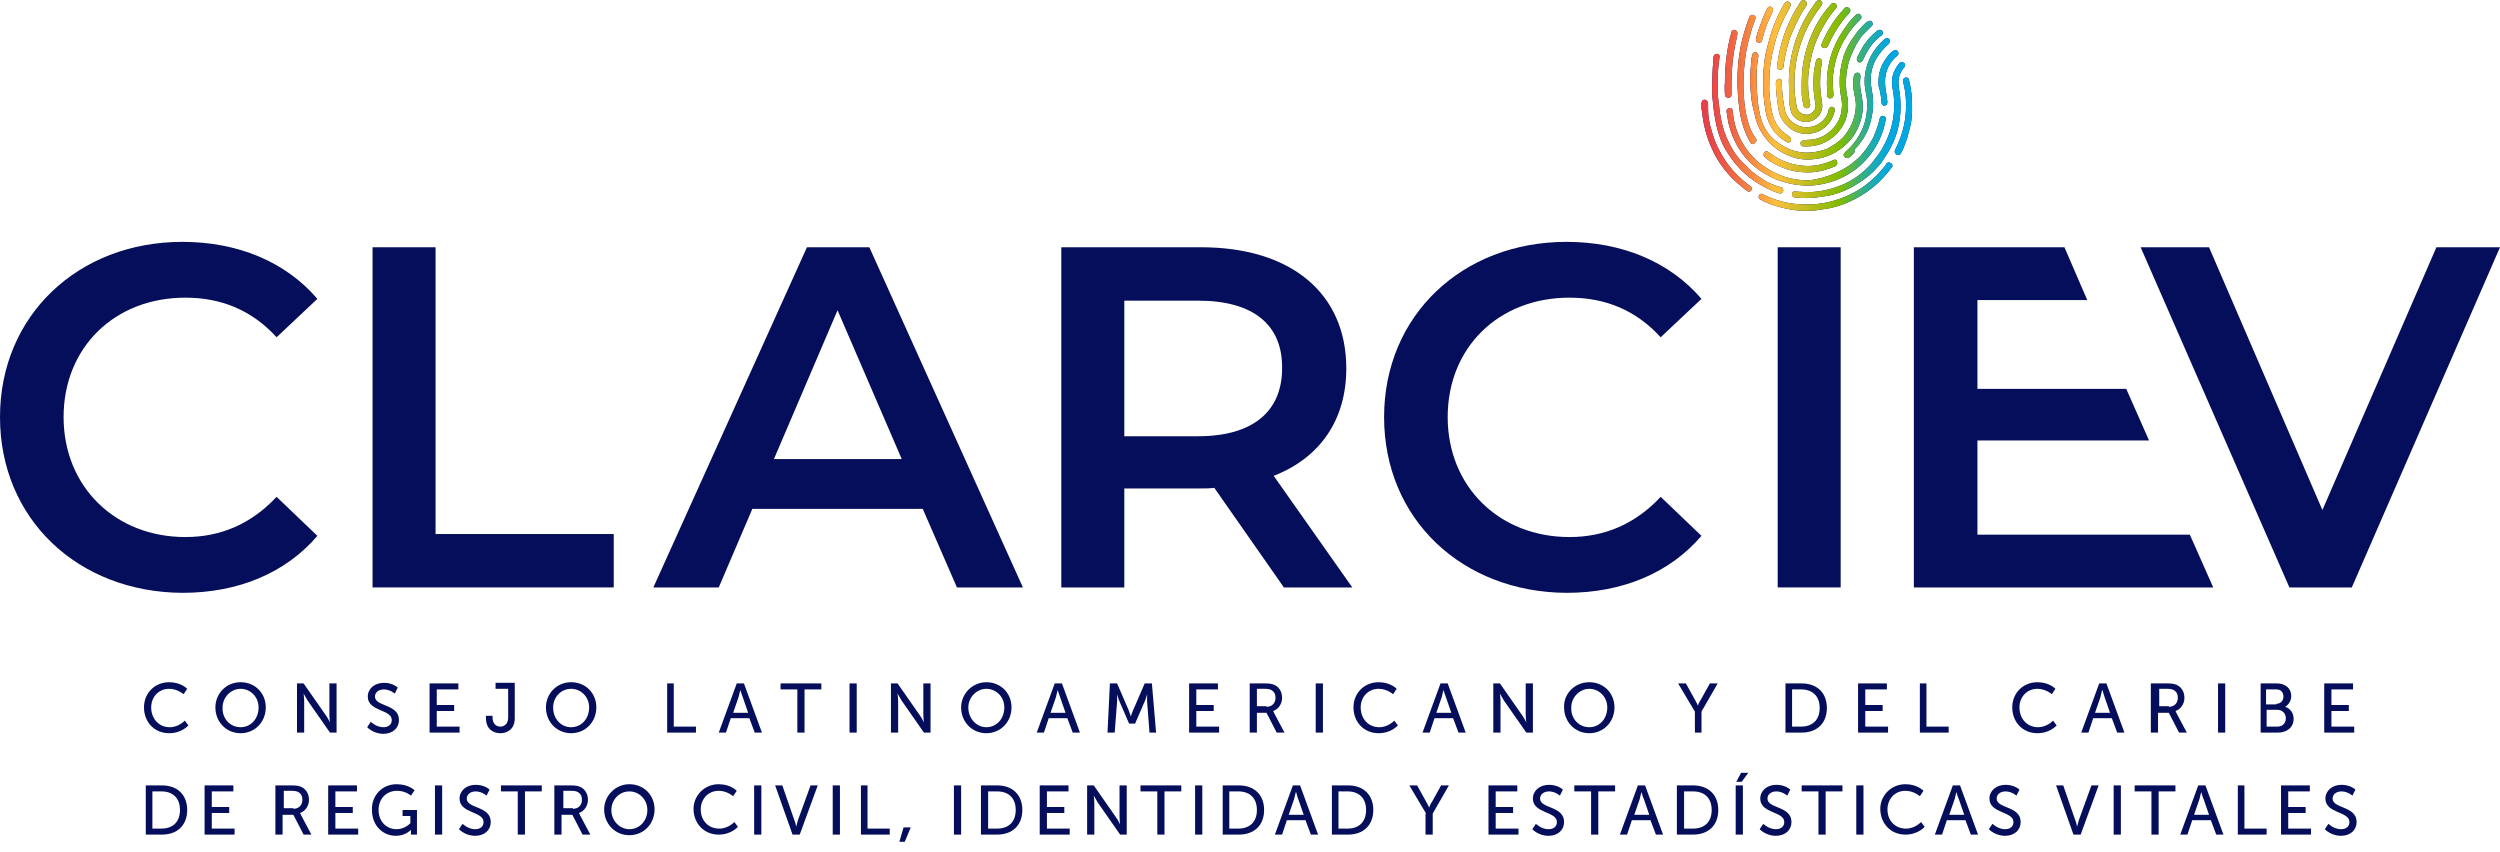 <svg width="220" height="75" viewBox="0 0 220 75" fill="none" xmlns="http://www.w3.org/2000/svg">
<path d="M14.888 60.035C15.944 60.035 16.472 60.616 16.472 60.616L16.155 61.091C16.155 61.091 15.627 60.616 14.888 60.616C13.938 60.616 13.305 61.355 13.305 62.253C13.305 63.203 13.938 63.995 14.941 63.995C15.733 63.995 16.261 63.414 16.261 63.414L16.578 63.837C16.578 63.837 15.997 64.523 14.888 64.523C13.568 64.523 12.671 63.52 12.671 62.253C12.671 60.986 13.621 60.035 14.888 60.035Z" fill="#050E5B"/>
<path d="M21.172 60.035C22.439 60.035 23.389 60.986 23.389 62.253C23.389 63.52 22.439 64.523 21.172 64.523C19.904 64.523 18.954 63.52 18.954 62.253C18.954 61.038 19.904 60.035 21.172 60.035ZM21.172 63.995C22.069 63.995 22.755 63.256 22.755 62.253C22.755 61.302 22.016 60.616 21.172 60.616C20.327 60.616 19.588 61.355 19.588 62.253C19.535 63.256 20.274 63.995 21.172 63.995Z" fill="#050E5B"/>
<path d="M26.135 60.14H26.715L28.669 62.938C28.827 63.149 29.038 63.571 29.038 63.571C29.038 63.571 28.986 63.202 28.986 62.938V60.14H29.619V64.469H29.038L27.085 61.671C26.927 61.407 26.715 61.037 26.715 61.037C26.715 61.037 26.768 61.407 26.768 61.671V64.469H26.135V60.14Z" fill="#050E5B"/>
<path d="M32.628 63.52C32.628 63.52 33.103 63.995 33.737 63.995C34.159 63.995 34.476 63.784 34.476 63.361C34.476 62.411 32.364 62.622 32.364 61.302C32.364 60.616 32.945 60.088 33.79 60.088C34.582 60.088 35.004 60.51 35.004 60.51L34.74 61.038C34.74 61.038 34.318 60.669 33.79 60.669C33.315 60.669 32.998 60.933 32.998 61.302C32.998 62.2 35.11 61.936 35.11 63.361C35.11 64.048 34.582 64.576 33.737 64.576C32.84 64.576 32.312 63.995 32.312 63.995L32.628 63.52Z" fill="#050E5B"/>
<path d="M37.802 60.14H40.336V60.668H38.435V62.04H39.966V62.568H38.435V63.941H40.442V64.469H37.802V60.14Z" fill="#050E5B"/>
<path d="M42.765 62.992H43.345V63.15C43.345 63.731 43.715 63.942 44.032 63.942C44.349 63.942 44.718 63.731 44.718 63.15V60.616H43.609V60.088H45.299V63.203C45.299 64.153 44.665 64.523 44.032 64.523C43.398 64.523 42.765 64.153 42.765 63.203V62.992Z" fill="#050E5B"/>
<path d="M50.26 60.035C51.528 60.035 52.478 60.986 52.478 62.253C52.478 63.52 51.528 64.523 50.26 64.523C48.993 64.523 48.043 63.52 48.043 62.253C48.043 61.038 48.993 60.035 50.26 60.035ZM50.26 63.995C51.158 63.995 51.844 63.256 51.844 62.253C51.844 61.302 51.105 60.616 50.26 60.616C49.363 60.616 48.676 61.355 48.676 62.253C48.676 63.256 49.363 63.995 50.26 63.995Z" fill="#050E5B"/>
<path d="M58.657 60.14H59.291V63.941H61.244V64.469H58.71V60.14H58.657Z" fill="#050E5B"/>
<path d="M65.943 63.202H64.306L63.884 64.469H63.25L64.834 60.14H65.467L67.051 64.469H66.418L65.943 63.202ZM65.151 60.72C65.151 60.72 65.045 61.09 64.992 61.354L64.517 62.727H65.837L65.362 61.354C65.256 61.09 65.151 60.72 65.151 60.72Z" fill="#050E5B"/>
<path d="M70.166 60.668H68.688V60.14H72.278V60.668H70.799V64.469H70.166V60.668Z" fill="#050E5B"/>
<path d="M74.758 60.14H75.391V64.469H74.758V60.14Z" fill="#050E5B"/>
<path d="M78.403 60.14H78.984L80.938 62.938C81.096 63.149 81.307 63.571 81.307 63.571C81.307 63.571 81.254 63.202 81.254 62.938V60.14H81.888V64.469H81.307L79.354 61.671C79.195 61.407 78.984 61.037 78.984 61.037C78.984 61.037 79.037 61.407 79.037 61.671V64.469H78.403V60.14Z" fill="#050E5B"/>
<path d="M86.796 60.035C88.064 60.035 89.014 60.986 89.014 62.253C89.014 63.52 88.064 64.523 86.796 64.523C85.529 64.523 84.579 63.52 84.579 62.253C84.579 61.038 85.582 60.035 86.796 60.035ZM86.796 63.995C87.694 63.995 88.38 63.256 88.38 62.253C88.38 61.302 87.641 60.616 86.796 60.616C85.952 60.616 85.213 61.355 85.213 62.253C85.213 63.256 85.952 63.995 86.796 63.995Z" fill="#050E5B"/>
<path d="M93.925 63.202H92.288L91.866 64.469H91.232L92.816 60.14H93.45L95.034 64.469H94.4L93.925 63.202ZM93.08 60.72C93.08 60.72 92.975 61.09 92.922 61.354L92.447 62.727H93.767L93.291 61.354C93.186 61.09 93.08 60.72 93.08 60.72Z" fill="#050E5B"/>
<path d="M97.671 60.14H98.305L99.308 62.463C99.413 62.727 99.519 63.043 99.519 63.043C99.519 63.043 99.625 62.674 99.73 62.463L100.733 60.14H101.367L101.736 64.469H101.156L100.944 61.724C100.944 61.459 100.944 61.09 100.944 61.09C100.944 61.09 100.839 61.512 100.733 61.724L99.889 63.677H99.361L98.516 61.724C98.41 61.512 98.305 61.09 98.305 61.09C98.305 61.09 98.305 61.459 98.305 61.724L98.094 64.469H97.46L97.671 60.14Z" fill="#050E5B"/>
<path d="M104.643 60.14H107.177V60.668H105.276V62.04H106.807V62.568H105.276V63.941H107.282V64.469H104.643V60.14Z" fill="#050E5B"/>
<path d="M109.974 60.14H111.294C111.769 60.14 111.927 60.192 112.085 60.245C112.508 60.404 112.825 60.826 112.825 61.407C112.825 61.935 112.508 62.41 112.033 62.568C112.033 62.568 112.085 62.621 112.138 62.779L113.036 64.469H112.349L111.452 62.727H110.607V64.469H109.974V60.14ZM111.452 62.199C111.927 62.199 112.244 61.882 112.244 61.407C112.244 61.09 112.138 60.879 111.874 60.72C111.769 60.668 111.61 60.615 111.294 60.615H110.607V62.146H111.452V62.199Z" fill="#050E5B"/>
<path d="M115.783 60.14H116.417V64.469H115.783V60.14Z" fill="#050E5B"/>
<path d="M121.324 60.035C122.38 60.035 122.908 60.616 122.908 60.616L122.591 61.091C122.591 61.091 122.063 60.616 121.324 60.616C120.374 60.616 119.74 61.355 119.74 62.253C119.74 63.203 120.374 63.995 121.377 63.995C122.169 63.995 122.697 63.414 122.697 63.414L123.013 63.837C123.013 63.837 122.433 64.523 121.324 64.523C120.004 64.523 119.106 63.52 119.106 62.253C119.106 60.986 120.057 60.035 121.324 60.035Z" fill="#050E5B"/>
<path d="M127.873 63.202H126.237L125.814 64.469H125.181L126.765 60.14H127.398L128.982 64.469H128.348L127.873 63.202ZM127.029 60.72C127.029 60.72 126.923 61.09 126.87 61.354L126.395 62.727H127.715L127.24 61.354C127.134 61.09 127.029 60.72 127.029 60.72Z" fill="#050E5B"/>
<path d="M131.411 60.14H131.992L133.945 62.938C134.104 63.149 134.315 63.571 134.315 63.571C134.315 63.571 134.262 63.202 134.262 62.938V60.14H134.896V64.469H134.315L132.361 61.671C132.203 61.407 131.992 61.037 131.992 61.037C131.992 61.037 132.045 61.407 132.045 61.671V64.469H131.411V60.14Z" fill="#050E5B"/>
<path d="M139.856 60.035C141.123 60.035 142.074 60.986 142.074 62.253C142.074 63.52 141.123 64.523 139.856 64.523C138.589 64.523 137.639 63.52 137.639 62.253C137.586 61.038 138.589 60.035 139.856 60.035ZM139.856 63.995C140.754 63.995 141.44 63.256 141.44 62.253C141.44 61.302 140.701 60.616 139.856 60.616C139.011 60.616 138.272 61.355 138.272 62.253C138.219 63.256 138.959 63.995 139.856 63.995Z" fill="#050E5B"/>
<path d="M149.15 62.621L147.672 60.14H148.358L149.15 61.565C149.309 61.829 149.414 62.093 149.414 62.093C149.414 62.093 149.52 61.776 149.678 61.565L150.47 60.14H151.156L149.731 62.621V64.469H149.15V62.621Z" fill="#050E5B"/>
<path d="M157.122 60.14H158.548C159.867 60.14 160.765 60.932 160.765 62.304C160.765 63.677 159.867 64.469 158.548 64.469H157.122V60.14ZM158.495 63.941C159.498 63.941 160.131 63.36 160.131 62.304C160.131 61.248 159.498 60.668 158.495 60.668H157.703V63.941H158.495Z" fill="#050E5B"/>
<path d="M163.51 60.14H166.044V60.668H164.143V62.04H165.674V62.568H164.143V63.941H166.15V64.469H163.51V60.14Z" fill="#050E5B"/>
<path d="M168.895 60.14H169.528V63.941H171.482V64.469H168.947V60.14H168.895Z" fill="#050E5B"/>
<path d="M179.296 60.035C180.351 60.035 180.879 60.616 180.879 60.616L180.563 61.091C180.563 61.091 180.035 60.616 179.296 60.616C178.345 60.616 177.712 61.355 177.712 62.253C177.712 63.203 178.345 63.995 179.348 63.995C180.14 63.995 180.668 63.414 180.668 63.414L180.985 63.837C180.985 63.837 180.404 64.523 179.296 64.523C177.976 64.523 177.078 63.52 177.078 62.253C177.078 60.986 178.028 60.035 179.296 60.035Z" fill="#050E5B"/>
<path d="M185.84 63.202H184.203L183.781 64.469H183.147L184.731 60.14H185.365L186.949 64.469H186.315L185.84 63.202ZM184.995 60.72C184.995 60.72 184.89 61.09 184.837 61.354L184.362 62.727H185.682L185.207 61.354C185.101 61.09 185.048 60.72 184.995 60.72Z" fill="#050E5B"/>
<path d="M189.379 60.14H190.699C191.174 60.14 191.332 60.192 191.491 60.245C191.913 60.404 192.23 60.826 192.23 61.407C192.23 61.935 191.913 62.41 191.438 62.568C191.438 62.568 191.491 62.621 191.544 62.779L192.441 64.469H191.755L190.857 62.727H189.907V64.469H189.273V60.14H189.379ZM190.857 62.199C191.332 62.199 191.649 61.882 191.649 61.407C191.649 61.09 191.544 60.879 191.28 60.72C191.174 60.668 191.016 60.615 190.699 60.615H190.013V62.146H190.857V62.199Z" fill="#050E5B"/>
<path d="M195.187 60.14H195.82V64.469H195.187V60.14Z" fill="#050E5B"/>
<path d="M198.83 60.14H200.361C201.1 60.14 201.628 60.562 201.628 61.248C201.628 61.671 201.417 61.987 201.1 62.199C201.575 62.357 201.839 62.779 201.839 63.255C201.839 64.046 201.206 64.469 200.467 64.469H198.936V60.14H198.83ZM200.308 61.935C200.678 61.935 200.942 61.671 200.942 61.301C200.942 60.932 200.731 60.668 200.308 60.668H199.411V61.987H200.308V61.935ZM200.414 63.941C200.889 63.941 201.153 63.624 201.153 63.202C201.153 62.779 200.836 62.463 200.414 62.463H199.464V63.941H200.414Z" fill="#050E5B"/>
<path d="M204.532 60.14H207.066V60.668H205.166V62.04H206.697V62.568H205.166V63.941H207.172V64.469H204.532V60.14Z" fill="#050E5B"/>
<path d="M12.829 69.115H14.255C15.575 69.115 16.472 69.907 16.472 71.28C16.472 72.653 15.575 73.445 14.255 73.445H12.829V69.115ZM14.202 72.916C15.205 72.916 15.838 72.336 15.838 71.28C15.838 70.224 15.205 69.643 14.202 69.643H13.41V72.916H14.202Z" fill="#050E5B"/>
<path d="M18.004 69.115H20.538V69.643H18.637V71.016H20.169V71.544H18.637V72.916H20.644V73.445H18.004V69.115Z" fill="#050E5B"/>
<path d="M24.34 69.115H25.66C26.135 69.115 26.293 69.168 26.452 69.221C26.874 69.379 27.191 69.802 27.191 70.382C27.191 70.91 26.874 71.385 26.399 71.544C26.399 71.544 26.452 71.597 26.505 71.755L27.402 73.445H26.716L25.818 71.702H24.868V73.445H24.234V69.115H24.34ZM25.818 71.174C26.293 71.174 26.61 70.858 26.61 70.382C26.61 70.066 26.505 69.854 26.241 69.696C26.135 69.643 25.977 69.59 25.66 69.59H24.974V71.121H25.818V71.174Z" fill="#050E5B"/>
<path d="M28.88 69.115H31.414V69.643H29.513V71.016H31.044V71.544H29.513V72.916H31.52V73.445H28.88V69.115Z" fill="#050E5B"/>
<path d="M34.898 69.011C35.954 69.011 36.482 69.539 36.482 69.539L36.165 70.014C36.165 70.014 35.69 69.591 34.951 69.591C33.948 69.591 33.314 70.331 33.314 71.281C33.314 72.284 34.001 72.97 34.898 72.97C35.637 72.97 36.112 72.442 36.112 72.442V71.809H35.426V71.281H36.693V73.446H36.165V73.182C36.165 73.076 36.165 73.023 36.165 73.023C36.165 73.023 35.69 73.551 34.845 73.551C33.684 73.551 32.733 72.654 32.733 71.281C32.681 70.014 33.631 69.011 34.898 69.011Z" fill="#050E5B"/>
<path d="M38.276 69.115H38.91V73.445H38.276V69.115Z" fill="#050E5B"/>
<path d="M40.705 72.495C40.705 72.495 41.181 72.97 41.814 72.97C42.236 72.97 42.553 72.759 42.553 72.337C42.553 71.386 40.441 71.598 40.441 70.278C40.441 69.591 41.022 69.064 41.867 69.064C42.659 69.064 43.081 69.486 43.081 69.486L42.817 70.014C42.817 70.014 42.395 69.644 41.867 69.644C41.392 69.644 41.075 69.908 41.075 70.278C41.075 71.175 43.187 70.911 43.187 72.337C43.187 73.023 42.659 73.551 41.814 73.551C40.917 73.551 40.389 72.97 40.389 72.97L40.705 72.495Z" fill="#050E5B"/>
<path d="M45.563 69.643H44.085V69.115H47.675V69.643H46.197V73.445H45.563V69.643Z" fill="#050E5B"/>
<path d="M48.888 69.115H50.208C50.683 69.115 50.841 69.168 51 69.221C51.422 69.379 51.739 69.802 51.739 70.382C51.739 70.91 51.422 71.385 50.947 71.544C50.947 71.544 51 71.597 51.053 71.755L51.95 73.445H51.264L50.366 71.702H49.416V73.445H48.782V69.115H48.888ZM50.419 71.174C50.894 71.174 51.211 70.858 51.211 70.382C51.211 70.066 51.105 69.854 50.841 69.696C50.736 69.643 50.577 69.59 50.261 69.59H49.574V71.121H50.419V71.174Z" fill="#050E5B"/>
<path d="M55.383 69.011C56.651 69.011 57.601 69.961 57.601 71.228C57.601 72.495 56.651 73.498 55.383 73.498C54.116 73.498 53.166 72.495 53.166 71.228C53.166 70.014 54.169 69.011 55.383 69.011ZM55.383 72.97C56.281 72.97 56.967 72.231 56.967 71.281C56.967 70.331 56.228 69.644 55.383 69.644C54.486 69.644 53.8 70.383 53.8 71.281C53.8 72.231 54.539 72.97 55.383 72.97Z" fill="#050E5B"/>
<path d="M63.249 69.011C64.305 69.011 64.833 69.591 64.833 69.591L64.516 70.067C64.516 70.067 63.988 69.591 63.249 69.591C62.298 69.591 61.665 70.331 61.665 71.228C61.665 72.178 62.298 72.918 63.301 72.918C64.093 72.918 64.621 72.337 64.621 72.337L64.938 72.759C64.938 72.759 64.357 73.446 63.249 73.446C61.929 73.446 61.031 72.442 61.031 71.175C61.031 70.014 61.982 69.011 63.249 69.011Z" fill="#050E5B"/>
<path d="M66.365 69.115H66.999V73.445H66.365V69.115Z" fill="#050E5B"/>
<path d="M68.213 69.115H68.846L69.902 72.177C70.008 72.389 70.061 72.758 70.061 72.758C70.061 72.758 70.166 72.389 70.219 72.177L71.328 69.115H71.961L70.377 73.445H69.744L68.213 69.115Z" fill="#050E5B"/>
<path d="M73.28 69.115H73.914V73.445H73.28V69.115Z" fill="#050E5B"/>
<path d="M75.709 69.115H76.343V72.916H78.296V73.445H75.762V69.115H75.709Z" fill="#050E5B"/>
<path d="M79.512 72.812H80.146L79.618 74.08H79.143L79.512 72.812Z" fill="#050E5B"/>
<path d="M83.945 69.115H84.579V73.445H83.945V69.115Z" fill="#050E5B"/>
<path d="M86.322 69.115H87.748C89.068 69.115 89.965 69.907 89.965 71.28C89.965 72.653 89.068 73.445 87.748 73.445H86.322V69.115ZM87.748 72.916C88.751 72.916 89.384 72.336 89.384 71.28C89.384 70.224 88.751 69.643 87.748 69.643H86.956V72.916H87.748Z" fill="#050E5B"/>
<path d="M91.495 69.115H94.029V69.643H92.129V71.016H93.66V71.544H92.129V72.916H94.135V73.445H91.495V69.115Z" fill="#050E5B"/>
<path d="M95.668 69.115H96.249L98.202 71.913C98.361 72.125 98.572 72.547 98.572 72.547C98.572 72.547 98.519 72.177 98.519 71.913V69.115H99.153V73.445H98.572L96.618 70.646C96.46 70.382 96.249 70.013 96.249 70.013C96.249 70.013 96.302 70.382 96.302 70.646V73.445H95.668V69.115Z" fill="#050E5B"/>
<path d="M101.843 69.643H100.364V69.115H103.954V69.643H102.476V73.445H101.843V69.643Z" fill="#050E5B"/>
<path d="M105.169 69.115H105.802V73.445H105.169V69.115Z" fill="#050E5B"/>
<path d="M107.598 69.115H109.023C110.343 69.115 111.241 69.907 111.241 71.28C111.241 72.653 110.343 73.445 109.023 73.445H107.598V69.115ZM108.97 72.916C109.973 72.916 110.607 72.336 110.607 71.28C110.607 70.224 109.973 69.643 108.97 69.643H108.178V72.916H108.97Z" fill="#050E5B"/>
<path d="M114.883 72.177H113.246L112.824 73.445H112.19L113.774 69.115H114.408L115.992 73.445H115.358L114.883 72.177ZM114.038 69.696C114.038 69.696 113.933 70.066 113.88 70.329L113.405 71.702H114.725L114.249 70.329C114.144 70.118 114.091 69.696 114.038 69.696Z" fill="#050E5B"/>
<path d="M117.206 69.115H118.632C119.951 69.115 120.849 69.907 120.849 71.28C120.849 72.653 119.951 73.445 118.632 73.445H117.206V69.115ZM118.579 72.916C119.582 72.916 120.215 72.336 120.215 71.28C120.215 70.224 119.582 69.643 118.579 69.643H117.787V72.916H118.579Z" fill="#050E5B"/>
<path d="M125.498 71.597L124.02 69.115H124.706L125.498 70.541C125.656 70.805 125.762 71.069 125.762 71.069C125.762 71.069 125.867 70.752 126.026 70.541L126.818 69.115H127.504L126.079 71.597V73.445H125.445V71.597H125.498Z" fill="#050E5B"/>
<path d="M130.987 69.115H133.522V69.643H131.621V71.016H133.152V71.544H131.621V72.916H133.627V73.445H130.987V69.115Z" fill="#050E5B"/>
<path d="M135.159 72.495C135.159 72.495 135.634 72.97 136.267 72.97C136.69 72.97 137.006 72.759 137.006 72.337C137.006 71.386 134.895 71.598 134.895 70.278C134.895 69.591 135.475 69.064 136.32 69.064C137.112 69.064 137.534 69.486 137.534 69.486L137.27 70.014C137.27 70.014 136.848 69.644 136.32 69.644C135.845 69.644 135.528 69.908 135.528 70.278C135.528 71.175 137.64 70.911 137.64 72.337C137.64 73.023 137.112 73.551 136.267 73.551C135.37 73.551 134.842 72.97 134.842 72.97L135.159 72.495Z" fill="#050E5B"/>
<path d="M140.016 69.643H138.538V69.115H142.128V69.643H140.65V73.445H140.016V69.643Z" fill="#050E5B"/>
<path d="M145.242 72.177H143.606L143.183 73.445H142.55L144.134 69.115H144.767L146.351 73.445H145.718L145.242 72.177ZM144.45 69.696C144.45 69.696 144.345 70.066 144.292 70.329L143.817 71.702H145.137L144.662 70.329C144.556 70.118 144.45 69.696 144.45 69.696Z" fill="#050E5B"/>
<path d="M147.565 69.115H148.991C150.311 69.115 151.208 69.907 151.208 71.28C151.208 72.653 150.311 73.445 148.991 73.445H147.565V69.115ZM148.991 72.916C149.994 72.916 150.628 72.336 150.628 71.28C150.628 70.224 149.994 69.643 148.991 69.643H148.199V72.916H148.991Z" fill="#050E5B"/>
<path d="M152.74 69.115H153.374V73.445H152.74V69.115ZM153.215 68.007H153.849L153.268 68.799H152.793L153.215 68.007Z" fill="#050E5B"/>
<path d="M155.167 72.495C155.167 72.495 155.643 72.97 156.276 72.97C156.698 72.97 157.015 72.759 157.015 72.337C157.015 71.386 154.903 71.598 154.903 70.278C154.903 69.591 155.484 69.064 156.329 69.064C157.121 69.064 157.543 69.486 157.543 69.486L157.279 70.014C157.279 70.014 156.857 69.644 156.329 69.644C155.854 69.644 155.537 69.908 155.537 70.278C155.537 71.175 157.649 70.911 157.649 72.337C157.649 73.023 157.121 73.551 156.276 73.551C155.379 73.551 154.851 72.97 154.851 72.97L155.167 72.495Z" fill="#050E5B"/>
<path d="M160.024 69.643H158.546V69.115H162.136V69.643H160.658V73.445H160.024V69.643Z" fill="#050E5B"/>
<path d="M163.353 69.115H163.986V73.445H163.353V69.115Z" fill="#050E5B"/>
<path d="M167.681 69.011C168.737 69.011 169.265 69.591 169.265 69.591L168.948 70.067C168.948 70.067 168.42 69.591 167.681 69.591C166.731 69.591 166.097 70.331 166.097 71.228C166.097 72.178 166.731 72.918 167.734 72.918C168.526 72.918 169.054 72.337 169.054 72.337L169.371 72.759C169.371 72.759 168.79 73.446 167.681 73.446C166.361 73.446 165.464 72.442 165.464 71.175C165.464 70.014 166.414 69.011 167.681 69.011Z" fill="#050E5B"/>
<path d="M172.959 72.177H171.323L170.9 73.445H170.267L171.85 69.115H172.484L174.068 73.445H173.434L172.959 72.177ZM172.167 69.696C172.167 69.696 172.062 70.066 172.009 70.329L171.534 71.702H172.854L172.378 70.329C172.273 70.118 172.167 69.696 172.167 69.696Z" fill="#050E5B"/>
<path d="M175.336 72.495C175.336 72.495 175.811 72.97 176.445 72.97C176.867 72.97 177.184 72.759 177.184 72.337C177.184 71.386 175.072 71.598 175.072 70.278C175.072 69.591 175.653 69.064 176.498 69.064C177.29 69.064 177.712 69.486 177.712 69.486L177.448 70.014C177.448 70.014 177.026 69.644 176.498 69.644C176.023 69.644 175.706 69.908 175.706 70.278C175.706 71.175 177.818 70.911 177.818 72.337C177.818 73.023 177.29 73.551 176.445 73.551C175.547 73.551 175.02 72.97 175.02 72.97L175.336 72.495Z" fill="#050E5B"/>
<path d="M180.933 69.115H181.566L182.622 72.177C182.728 72.389 182.78 72.758 182.78 72.758C182.78 72.758 182.886 72.389 182.939 72.177L184.048 69.115H184.681L183.097 73.445H182.464L180.933 69.115Z" fill="#050E5B"/>
<path d="M186.002 69.115H186.636V73.445H186.002V69.115Z" fill="#050E5B"/>
<path d="M189.327 69.643H187.849V69.115H191.439V69.643H189.96V73.445H189.327V69.643Z" fill="#050E5B"/>
<path d="M194.554 72.177H192.917L192.495 73.445H191.861L193.445 69.115H194.079L195.663 73.445H195.029L194.554 72.177ZM193.709 69.696C193.709 69.696 193.604 70.066 193.551 70.329L193.076 71.702H194.396L193.92 70.329C193.815 70.118 193.709 69.696 193.709 69.696Z" fill="#050E5B"/>
<path d="M196.876 69.115H197.51V72.916H199.463V73.445H196.929V69.115H196.876Z" fill="#050E5B"/>
<path d="M200.73 69.115H203.265V69.643H201.364V71.016H202.895V71.544H201.364V72.916H203.37V73.445H200.73V69.115Z" fill="#050E5B"/>
<path d="M204.901 72.495C204.901 72.495 205.376 72.97 206.009 72.97C206.432 72.97 206.749 72.759 206.749 72.337C206.749 71.386 204.637 71.598 204.637 70.278C204.637 69.591 205.218 69.064 206.062 69.064C206.854 69.064 207.277 69.486 207.277 69.486L207.013 70.014C207.013 70.014 206.59 69.644 206.062 69.644C205.587 69.644 205.27 69.908 205.27 70.278C205.27 71.175 207.382 70.911 207.382 72.337C207.382 73.023 206.854 73.551 206.009 73.551C205.112 73.551 204.584 72.97 204.584 72.97L204.901 72.495Z" fill="#050E5B"/>
<path d="M154.006 7.239C154.006 6.606 154.059 5.972 154.111 5.339C154.111 5.128 154.164 4.969 154.217 4.811C154.217 4.652 154.428 4.547 154.534 4.6C154.692 4.652 154.745 4.811 154.745 4.916C154.639 5.497 154.587 6.025 154.587 6.606C154.587 7.187 154.587 7.767 154.639 8.348C154.692 9.14 154.798 9.985 155.062 10.724C155.326 11.463 155.801 12.097 156.487 12.572C157.121 13.047 157.807 13.311 158.599 13.417C159.338 13.469 160.077 13.364 160.764 13.1C161.292 12.836 161.767 12.519 162.189 12.097C162.823 11.357 163.192 10.566 163.298 9.615C163.351 9.193 163.298 8.771 163.192 8.348C163.087 7.767 163.034 7.239 163.14 6.659C163.192 6.5 163.298 6.395 163.456 6.395C163.615 6.395 163.72 6.5 163.72 6.712C163.668 7.187 163.668 7.662 163.773 8.137C163.826 8.507 163.932 8.929 163.932 9.299C163.932 10.302 163.615 11.199 163.087 11.991C162.823 12.361 162.506 12.677 162.189 12.941C161.45 13.522 160.658 13.892 159.708 13.997C158.599 14.156 157.596 13.892 156.646 13.311C156.223 13.047 155.854 12.73 155.537 12.361C154.903 11.621 154.534 10.83 154.375 9.879C154.111 9.035 154.059 8.137 154.006 7.239Z" fill="#050E5B"/>
<path d="M162.926 14.421C163.19 14.209 163.454 13.998 163.665 13.787C164.14 13.259 164.563 12.678 164.879 12.045C165.091 11.517 165.302 10.989 165.407 10.461C165.46 10.303 165.513 10.197 165.671 10.197C165.777 10.197 165.883 10.25 165.935 10.355C165.988 10.408 165.988 10.514 165.935 10.566C165.724 11.781 165.196 12.889 164.404 13.84C163.612 14.79 162.609 15.476 161.448 15.899C160.55 16.216 159.653 16.374 158.702 16.321C157.805 16.268 156.96 16.057 156.168 15.74C155.64 15.476 155.112 15.213 154.637 14.843C153.317 13.84 152.472 12.414 152.103 10.83C152.05 10.514 151.997 10.197 151.944 9.88C151.892 9.669 151.997 9.563 152.156 9.511C152.314 9.458 152.472 9.563 152.472 9.774C152.525 10.197 152.578 10.566 152.684 10.989C152.948 11.939 153.37 12.784 154.003 13.523C154.32 13.893 154.637 14.209 155.007 14.473C155.64 14.948 156.326 15.318 157.118 15.582C157.858 15.793 158.597 15.899 159.389 15.846C160.709 15.635 161.923 15.16 162.926 14.421Z" fill="#050E5B"/>
<path d="M159.021 17.429C158.652 17.429 158.335 17.429 158.018 17.376C157.965 17.376 157.965 17.376 157.912 17.376C157.754 17.323 157.648 17.218 157.701 17.059C157.701 16.901 157.86 16.795 158.018 16.848C158.493 16.901 158.968 16.901 159.443 16.901C160.077 16.848 160.763 16.743 161.397 16.531C161.661 16.426 161.978 16.32 162.242 16.215C162.928 15.898 163.509 15.528 164.09 15C164.354 14.736 164.618 14.525 164.829 14.208C165.093 13.892 165.357 13.522 165.568 13.205C166.043 12.361 166.413 11.516 166.571 10.566C166.729 9.668 166.729 8.823 166.571 7.926C166.465 7.503 166.465 7.028 166.571 6.606C166.677 6.236 166.888 5.867 167.152 5.55C167.257 5.444 167.416 5.444 167.574 5.55C167.68 5.655 167.68 5.814 167.574 5.919C167.363 6.131 167.257 6.395 167.152 6.659C167.046 6.975 167.046 7.345 167.099 7.715C167.31 8.876 167.31 10.037 167.046 11.199C166.835 12.149 166.413 13.047 165.832 13.892C165.621 14.261 165.357 14.578 165.04 14.895C164.67 15.317 164.195 15.687 163.72 16.003C162.875 16.584 161.925 17.007 160.922 17.218C160.235 17.323 159.655 17.429 159.021 17.429Z" fill="#050E5B"/>
<path d="M157.436 7.872C157.383 6.869 157.436 5.919 157.647 4.916C157.858 3.913 158.175 2.962 158.65 2.012C158.967 1.379 159.389 0.745 159.812 0.164C159.917 0.059 159.97 0.006 160.129 0.006C160.34 0.059 160.445 0.27 160.287 0.481C160.129 0.745 159.917 0.956 159.759 1.22C159.548 1.537 159.337 1.907 159.125 2.276C158.756 2.962 158.492 3.702 158.281 4.441C158.122 5.021 158.017 5.602 157.964 6.236C157.911 6.711 157.911 7.133 157.911 7.608C157.911 8.242 158.017 8.876 158.122 9.456C158.228 9.879 158.65 10.143 159.125 10.09C159.548 9.984 159.865 9.562 159.759 9.14C159.601 8.348 159.548 7.556 159.601 6.711C159.601 6.236 159.706 5.813 159.812 5.338C159.865 5.18 159.97 5.127 160.076 5.127C160.181 5.127 160.287 5.233 160.34 5.338C160.34 5.391 160.34 5.444 160.34 5.497C160.234 5.972 160.181 6.447 160.181 6.922C160.129 7.661 160.234 8.348 160.34 9.034C160.445 9.615 160.181 10.248 159.601 10.565C159.073 10.829 158.386 10.776 157.964 10.354C157.7 10.143 157.594 9.879 157.542 9.509C157.489 9.298 157.436 9.034 157.436 8.823C157.436 8.453 157.436 8.189 157.436 7.872Z" fill="#050E5B"/>
<path d="M150.68 7.241C150.68 6.501 150.733 5.762 150.785 5.076C150.785 4.918 150.838 4.812 150.996 4.759C151.102 4.706 151.208 4.759 151.26 4.812C151.313 4.865 151.366 4.97 151.313 5.076C151.26 5.393 151.26 5.71 151.208 5.973C151.155 6.607 151.155 7.293 151.155 7.927C151.155 8.349 151.208 8.719 151.26 9.141C151.366 10.25 151.577 11.359 152.052 12.362C152.316 12.89 152.58 13.418 152.95 13.84C153.056 13.998 153.214 14.157 153.372 14.315C153.583 14.474 153.742 14.685 153.953 14.896C154.111 15.054 154.323 15.213 154.534 15.371C154.745 15.53 155.009 15.688 155.22 15.846C155.643 16.11 156.065 16.269 156.54 16.427C156.593 16.427 156.698 16.48 156.751 16.48C156.91 16.533 156.962 16.691 156.91 16.849C156.857 17.008 156.698 17.061 156.54 17.008C156.012 16.849 155.484 16.585 155.009 16.322C154.27 15.899 153.636 15.424 153.056 14.79C152.58 14.315 152.211 13.735 151.841 13.154C151.524 12.626 151.313 12.045 151.155 11.464C150.996 10.936 150.944 10.461 150.838 9.933C150.785 9.458 150.733 8.93 150.68 8.455C150.68 8.033 150.627 7.663 150.68 7.241Z" fill="#050E5B"/>
<path d="M159.022 12.307C159.761 12.307 160.395 12.096 160.976 11.621C161.662 11.04 162.032 10.354 162.084 9.456C162.137 9.087 162.032 8.664 161.979 8.295C161.82 7.292 161.873 6.288 162.137 5.338C162.19 5.127 162.243 4.863 162.348 4.652C162.559 4.124 162.823 3.649 163.14 3.226C163.457 2.751 163.827 2.329 164.249 1.959C164.302 1.959 164.302 1.906 164.355 1.906C164.513 1.801 164.671 1.801 164.724 1.906C164.83 2.012 164.83 2.223 164.671 2.329C164.407 2.593 164.143 2.857 163.879 3.121C163.668 3.385 163.51 3.649 163.351 3.913C163.087 4.441 162.823 4.968 162.665 5.549C162.507 6.236 162.401 6.922 162.454 7.661C162.454 8.031 162.559 8.453 162.612 8.823C162.665 9.403 162.612 9.984 162.401 10.565C162.19 11.093 161.873 11.568 161.451 11.938C160.923 12.413 160.289 12.729 159.603 12.835C159.286 12.888 159.022 12.888 158.705 12.888C158.547 12.888 158.441 12.729 158.441 12.624C158.441 12.466 158.547 12.36 158.758 12.36C158.864 12.36 158.969 12.307 159.022 12.307Z" fill="#050E5B"/>
<path d="M155.536 4.071C155.694 3.49 155.852 2.856 156.064 2.328C156.328 1.642 156.644 0.956 157.014 0.322C157.172 0.111 157.384 0.058 157.542 0.269C157.595 0.375 157.595 0.48 157.542 0.586C157.172 1.272 156.803 1.959 156.539 2.698C156.169 3.648 155.958 4.651 155.8 5.654C155.694 6.394 155.694 7.185 155.694 7.925C155.747 8.664 155.8 9.403 156.011 10.142C156.116 10.617 156.38 11.04 156.697 11.409C156.908 11.62 157.172 11.832 157.436 11.99C157.595 12.095 157.647 12.254 157.595 12.412C157.489 12.571 157.331 12.571 157.172 12.465C156.169 11.884 155.588 10.987 155.377 9.825C155.219 8.875 155.113 7.925 155.166 6.974C155.166 5.971 155.272 5.021 155.536 4.071Z" fill="#050E5B"/>
<path d="M159.39 18.537C158.757 18.59 158.176 18.537 157.543 18.432C156.645 18.273 155.747 18.009 154.956 17.587C154.744 17.482 154.692 17.27 154.85 17.112C154.903 17.059 155.061 17.006 155.167 17.112C155.378 17.218 155.536 17.27 155.747 17.376C156.539 17.693 157.331 17.904 158.176 17.957C159.285 18.062 160.393 17.957 161.449 17.64C162.189 17.429 162.875 17.112 163.508 16.742C163.984 16.426 164.459 16.109 164.881 15.687C165.198 15.422 165.462 15.106 165.726 14.789C165.831 14.683 165.937 14.578 165.99 14.419C166.095 14.261 166.254 14.261 166.412 14.367C166.571 14.472 166.571 14.63 166.465 14.736C166.254 15.053 165.99 15.317 165.726 15.634C164.987 16.426 164.142 17.059 163.192 17.534C162.294 18.009 161.291 18.326 160.288 18.432C160.024 18.485 159.707 18.537 159.39 18.537Z" fill="#050E5B"/>
<path d="M153.056 9.51C153.161 10.46 153.425 11.41 153.901 12.308C153.953 12.414 154.006 12.466 154.059 12.572C154.112 12.678 154.27 12.73 154.376 12.625L154.481 12.519C154.587 12.466 154.587 12.308 154.534 12.202C154.165 11.727 153.953 11.199 153.795 10.618C153.531 9.615 153.425 8.559 153.425 7.504C153.425 6.712 153.478 5.867 153.584 5.075C153.637 4.6 153.742 4.177 153.848 3.702C154.006 3.069 154.165 2.435 154.429 1.802C154.429 1.749 154.481 1.696 154.481 1.643C154.534 1.485 154.429 1.379 154.323 1.326C154.165 1.274 154.006 1.326 153.953 1.485C153.795 1.854 153.689 2.224 153.584 2.541C153.109 4.019 152.897 5.497 152.897 7.028C152.897 7.926 152.95 8.718 153.056 9.51Z" fill="#050E5B"/>
<path d="M163.141 13.473C163.088 13.525 163.035 13.578 162.983 13.631C162.877 13.737 162.771 13.842 162.666 13.895C162.56 13.948 162.402 13.895 162.296 13.79C162.191 13.631 162.243 13.525 162.402 13.367C162.877 12.945 163.299 12.47 163.616 11.889C164.144 10.991 164.355 9.988 164.302 8.932C164.302 8.563 164.197 8.246 164.144 7.876C163.986 6.926 164.144 5.976 164.566 5.078C164.883 4.445 165.306 3.917 165.833 3.442C165.992 3.336 166.15 3.336 166.256 3.442C166.361 3.6 166.309 3.758 166.203 3.864C165.781 4.233 165.411 4.656 165.094 5.184C164.778 5.765 164.619 6.398 164.619 7.032C164.619 7.348 164.672 7.665 164.725 7.982C164.936 8.985 164.83 9.935 164.566 10.886C164.408 11.414 164.144 11.994 163.774 12.47C163.616 12.734 163.405 12.945 163.194 13.156C163.246 13.367 163.194 13.42 163.141 13.473Z" fill="#050E5B"/>
<path d="M158.546 7.346C158.546 5.498 158.968 3.914 159.707 2.436C160.077 1.697 160.552 1.011 161.08 0.43C161.133 0.324 161.239 0.271 161.397 0.271C161.608 0.324 161.714 0.535 161.555 0.747C161.291 1.063 160.975 1.433 160.763 1.803C160.341 2.489 159.971 3.175 159.707 3.914C159.391 4.812 159.232 5.709 159.127 6.66C159.074 7.505 159.127 8.296 159.285 9.141C159.338 9.3 159.232 9.458 159.074 9.511C158.915 9.564 158.757 9.458 158.704 9.3C158.652 8.93 158.546 8.56 158.546 8.191C158.546 7.874 158.546 7.557 158.546 7.346Z" fill="#050E5B"/>
<path d="M149.729 9.405C149.729 9.299 149.729 9.194 149.729 9.088C149.729 8.93 149.835 8.771 149.993 8.771C150.152 8.771 150.257 8.877 150.31 9.088C150.31 9.247 150.31 9.405 150.31 9.563C150.31 10.197 150.416 10.883 150.627 11.517C150.785 12.098 150.997 12.678 151.313 13.259C151.736 14.051 152.211 14.737 152.844 15.371C153.214 15.741 153.584 16.057 153.953 16.321C154.006 16.321 154.006 16.374 154.059 16.374C154.164 16.48 154.217 16.638 154.112 16.744C154.006 16.902 153.848 16.902 153.742 16.796C153.584 16.691 153.425 16.585 153.267 16.427C152.316 15.688 151.577 14.79 150.997 13.787C150.68 13.206 150.416 12.573 150.205 11.939C149.993 11.253 149.835 10.514 149.782 9.775C149.729 9.669 149.729 9.563 149.729 9.405Z" fill="#050E5B"/>
<path d="M158.862 11.78C158.07 11.728 157.384 11.358 156.856 10.566C156.645 10.249 156.539 9.88 156.487 9.51C156.381 8.771 156.275 8.032 156.275 7.293C156.275 7.187 156.328 7.029 156.434 6.976C156.592 6.871 156.803 6.976 156.803 7.134C156.803 7.187 156.803 7.24 156.803 7.293C156.803 8.085 156.909 8.877 157.067 9.669C157.226 10.513 158.018 11.147 158.915 11.2C159.707 11.2 160.288 10.883 160.71 10.249C160.816 10.091 160.869 9.88 160.921 9.669C160.921 9.563 161.027 9.457 161.133 9.405C161.344 9.352 161.502 9.563 161.449 9.774C161.291 10.408 160.974 10.936 160.446 11.305C160.024 11.622 159.549 11.78 158.862 11.78Z" fill="#050E5B"/>
<path d="M160.764 7.345C160.764 6.237 160.975 5.234 161.344 4.283C161.661 3.491 162.084 2.805 162.559 2.171C162.77 1.855 163.034 1.591 163.298 1.327C163.456 1.168 163.667 1.168 163.773 1.38C163.826 1.485 163.826 1.644 163.667 1.749C163.245 2.171 162.823 2.647 162.506 3.175C161.872 4.125 161.503 5.181 161.344 6.342C161.239 6.976 161.292 7.662 161.344 8.296C161.344 8.507 161.292 8.613 161.08 8.665C160.922 8.665 160.816 8.56 160.764 8.401C160.816 7.926 160.764 7.609 160.764 7.345Z" fill="#050E5B"/>
<path d="M167.735 6.818C167.893 6.818 167.999 6.924 167.999 7.082C168.104 7.452 168.157 7.874 168.21 8.244C168.263 8.719 168.263 9.247 168.263 9.722C168.263 10.409 168.157 11.042 167.946 11.728C167.893 11.992 167.787 12.309 167.682 12.573C167.576 12.89 167.418 13.259 167.259 13.523C167.207 13.629 167.048 13.682 166.943 13.629C166.837 13.576 166.731 13.471 166.731 13.312C166.731 13.259 166.784 13.207 166.784 13.154C167.259 12.204 167.576 11.253 167.682 10.197C167.787 9.194 167.735 8.191 167.471 7.188C167.418 6.977 167.576 6.818 167.735 6.818Z" fill="#050E5B"/>
<path d="M155.592 13.365C155.697 13.418 155.803 13.524 155.909 13.576C156.7 14.157 157.598 14.474 158.601 14.58C159.551 14.685 160.449 14.474 161.294 14.104C161.505 13.999 161.611 14.052 161.663 14.21C161.716 14.368 161.663 14.527 161.505 14.632C160.871 14.896 160.185 15.108 159.446 15.16C158.443 15.213 157.492 15.055 156.595 14.632C156.331 14.527 156.067 14.368 155.803 14.21C155.645 14.104 155.486 13.999 155.328 13.841C155.117 13.682 155.169 13.471 155.381 13.312C155.433 13.312 155.539 13.312 155.592 13.365Z" fill="#050E5B"/>
<path d="M156.646 6.132C156.488 6.132 156.33 5.973 156.382 5.815C156.488 5.076 156.594 4.389 156.805 3.703C157.016 2.911 157.333 2.172 157.702 1.433C157.914 1.01 158.177 0.588 158.441 0.166C158.6 -0.045 158.758 -0.045 158.917 0.113C159.022 0.218 159.022 0.324 158.969 0.482C158.6 1.01 158.283 1.591 158.019 2.172C157.808 2.647 157.597 3.069 157.438 3.597C157.227 4.284 157.069 4.97 156.963 5.709C156.963 5.815 156.963 5.92 156.91 5.973C156.91 6.026 156.805 6.132 156.646 6.132Z" fill="#050E5B"/>
<path d="M151.79 7.344C151.79 5.813 151.948 4.387 152.318 3.014C152.318 2.962 152.371 2.856 152.371 2.803C152.424 2.645 152.582 2.592 152.688 2.645C152.846 2.698 152.899 2.803 152.899 2.962C152.899 3.067 152.846 3.173 152.846 3.278C152.635 4.176 152.476 5.073 152.424 6.024C152.371 6.604 152.371 7.185 152.371 7.766C152.371 7.924 152.371 8.083 152.371 8.294C152.371 8.505 152.265 8.611 152.107 8.611C151.948 8.611 151.79 8.505 151.79 8.294C151.79 7.924 151.737 7.555 151.79 7.344Z" fill="#050E5B"/>
<path d="M165.303 7.239C165.303 6.447 165.514 5.76 165.989 5.127C166.147 4.863 166.359 4.652 166.57 4.493C166.728 4.388 166.887 4.388 166.992 4.493C167.098 4.652 167.098 4.81 166.939 4.916C166.253 5.496 165.883 6.288 165.883 7.186C165.883 7.503 165.936 7.872 165.989 8.189C166.042 8.453 166.042 8.717 166.095 8.981C166.095 9.139 165.989 9.298 165.831 9.298C165.672 9.298 165.567 9.192 165.567 8.981C165.567 8.611 165.461 8.242 165.408 7.872C165.303 7.661 165.303 7.45 165.303 7.239Z" fill="#050E5B"/>
<path d="M160.289 3.967C160.289 3.914 160.289 3.861 160.342 3.756C160.764 2.805 161.292 1.908 161.979 1.116C162.084 1.01 162.19 0.905 162.295 0.746C162.401 0.641 162.506 0.588 162.612 0.641C162.718 0.694 162.77 0.746 162.823 0.852C162.876 0.958 162.77 1.063 162.718 1.169C162.506 1.38 162.295 1.644 162.084 1.908C161.609 2.541 161.187 3.281 160.87 4.02C160.817 4.178 160.659 4.231 160.553 4.231C160.342 4.231 160.289 4.125 160.289 3.967Z" fill="#050E5B"/>
<path d="M164.249 4.653C164.143 4.864 164.038 5.075 163.932 5.286C163.879 5.392 163.774 5.497 163.668 5.497C163.563 5.497 163.457 5.445 163.404 5.286C163.404 5.234 163.404 5.234 163.404 5.181C163.457 4.97 163.563 4.758 163.668 4.6C163.774 4.389 163.879 4.23 163.985 4.019C164.091 3.861 164.196 3.755 164.302 3.597C164.407 3.438 164.513 3.333 164.671 3.174C164.83 3.016 164.988 2.858 165.199 2.699C165.358 2.594 165.516 2.594 165.622 2.699C165.727 2.805 165.727 3.016 165.569 3.122C164.988 3.544 164.566 4.072 164.249 4.653Z" fill="#050E5B"/>
<path d="M154.798 3.756C154.587 3.756 154.481 3.598 154.534 3.386C154.587 3.07 154.692 2.806 154.798 2.489C155.009 1.908 155.22 1.327 155.484 0.799C155.537 0.747 155.537 0.694 155.59 0.641C155.695 0.588 155.801 0.535 155.907 0.641C156.012 0.694 156.065 0.852 156.012 0.958C155.907 1.275 155.748 1.539 155.643 1.803C155.484 2.119 155.379 2.489 155.273 2.806C155.22 2.964 155.168 3.175 155.115 3.334C155.062 3.545 155.062 3.756 154.798 3.756Z" fill="#050E5B"/>
<path d="M154.006 7.239C154.006 6.606 154.059 5.972 154.111 5.339C154.111 5.128 154.164 4.969 154.217 4.811C154.217 4.652 154.428 4.547 154.534 4.6C154.692 4.652 154.745 4.811 154.745 4.916C154.639 5.497 154.587 6.025 154.587 6.606C154.587 7.187 154.587 7.767 154.639 8.348C154.692 9.14 154.798 9.985 155.062 10.724C155.326 11.463 155.801 12.097 156.487 12.572C157.121 13.047 157.807 13.311 158.599 13.417C159.338 13.469 160.077 13.364 160.764 13.1C161.292 12.836 161.767 12.519 162.189 12.097C162.823 11.357 163.192 10.566 163.298 9.615C163.351 9.193 163.298 8.771 163.192 8.348C163.087 7.767 163.034 7.239 163.14 6.659C163.192 6.5 163.298 6.395 163.456 6.395C163.615 6.395 163.72 6.5 163.72 6.712C163.668 7.187 163.668 7.662 163.773 8.137C163.826 8.507 163.932 8.929 163.932 9.299C163.932 10.302 163.615 11.199 163.087 11.991C162.823 12.361 162.506 12.677 162.189 12.941C161.45 13.522 160.658 13.892 159.708 13.997C158.599 14.156 157.596 13.892 156.646 13.311C156.223 13.047 155.854 12.73 155.537 12.361C154.903 11.621 154.534 10.83 154.375 9.879C154.111 9.035 154.059 8.137 154.006 7.239Z" fill="url(#paint0_linear_1237_448)"/>
<path d="M162.926 14.421C163.19 14.209 163.454 13.998 163.665 13.787C164.14 13.259 164.563 12.678 164.879 12.045C165.091 11.517 165.302 10.989 165.407 10.461C165.46 10.303 165.513 10.197 165.671 10.197C165.777 10.197 165.883 10.25 165.935 10.355C165.988 10.408 165.988 10.514 165.935 10.566C165.724 11.781 165.196 12.889 164.404 13.84C163.612 14.79 162.609 15.476 161.448 15.899C160.55 16.216 159.653 16.374 158.702 16.321C157.805 16.268 156.96 16.057 156.168 15.74C155.64 15.476 155.112 15.213 154.637 14.843C153.317 13.84 152.472 12.414 152.103 10.83C152.05 10.514 151.997 10.197 151.944 9.88C151.892 9.669 151.997 9.563 152.156 9.511C152.314 9.458 152.472 9.563 152.472 9.774C152.525 10.197 152.578 10.566 152.684 10.989C152.948 11.939 153.37 12.784 154.003 13.523C154.32 13.893 154.637 14.209 155.007 14.473C155.64 14.948 156.326 15.318 157.118 15.582C157.858 15.793 158.597 15.899 159.389 15.846C160.709 15.635 161.923 15.16 162.926 14.421Z" fill="url(#paint1_linear_1237_448)"/>
<path d="M159.021 17.429C158.652 17.429 158.335 17.429 158.018 17.376C157.965 17.376 157.965 17.376 157.912 17.376C157.754 17.323 157.648 17.218 157.701 17.059C157.701 16.901 157.86 16.795 158.018 16.848C158.493 16.901 158.968 16.901 159.443 16.901C160.077 16.848 160.763 16.743 161.397 16.531C161.661 16.426 161.978 16.32 162.242 16.215C162.928 15.898 163.509 15.528 164.09 15C164.354 14.736 164.618 14.525 164.829 14.208C165.093 13.892 165.357 13.522 165.568 13.205C166.043 12.361 166.413 11.516 166.571 10.566C166.729 9.668 166.729 8.823 166.571 7.926C166.465 7.503 166.465 7.028 166.571 6.606C166.677 6.236 166.888 5.867 167.152 5.55C167.257 5.444 167.416 5.444 167.574 5.55C167.68 5.655 167.68 5.814 167.574 5.919C167.363 6.131 167.257 6.395 167.152 6.659C167.046 6.975 167.046 7.345 167.099 7.715C167.31 8.876 167.31 10.037 167.046 11.199C166.835 12.149 166.413 13.047 165.832 13.892C165.621 14.261 165.357 14.578 165.04 14.895C164.67 15.317 164.195 15.687 163.72 16.003C162.875 16.584 161.925 17.007 160.922 17.218C160.235 17.323 159.655 17.429 159.021 17.429Z" fill="url(#paint2_linear_1237_448)"/>
<path d="M157.436 7.872C157.383 6.869 157.436 5.919 157.647 4.916C157.858 3.913 158.175 2.962 158.65 2.012C158.967 1.379 159.389 0.745 159.812 0.164C159.917 0.059 159.97 0.006 160.129 0.006C160.34 0.059 160.445 0.27 160.287 0.481C160.129 0.745 159.917 0.956 159.759 1.22C159.548 1.537 159.337 1.907 159.125 2.276C158.756 2.962 158.492 3.702 158.281 4.441C158.122 5.021 158.017 5.602 157.964 6.236C157.911 6.711 157.911 7.133 157.911 7.608C157.911 8.242 158.017 8.876 158.122 9.456C158.228 9.879 158.65 10.143 159.125 10.09C159.548 9.984 159.865 9.562 159.759 9.14C159.601 8.348 159.548 7.556 159.601 6.711C159.601 6.236 159.706 5.813 159.812 5.338C159.865 5.18 159.97 5.127 160.076 5.127C160.181 5.127 160.287 5.233 160.34 5.338C160.34 5.391 160.34 5.444 160.34 5.497C160.234 5.972 160.181 6.447 160.181 6.922C160.129 7.661 160.234 8.348 160.34 9.034C160.445 9.615 160.181 10.248 159.601 10.565C159.073 10.829 158.386 10.776 157.964 10.354C157.7 10.143 157.594 9.879 157.542 9.509C157.489 9.298 157.436 9.034 157.436 8.823C157.436 8.453 157.436 8.189 157.436 7.872Z" fill="url(#paint3_linear_1237_448)"/>
<path d="M150.68 7.241C150.68 6.501 150.733 5.762 150.785 5.076C150.785 4.918 150.838 4.812 150.996 4.759C151.102 4.706 151.208 4.759 151.26 4.812C151.313 4.865 151.366 4.97 151.313 5.076C151.26 5.393 151.26 5.71 151.208 5.973C151.155 6.607 151.155 7.293 151.155 7.927C151.155 8.349 151.208 8.719 151.26 9.141C151.366 10.25 151.577 11.359 152.052 12.362C152.316 12.89 152.58 13.418 152.95 13.84C153.056 13.998 153.214 14.157 153.372 14.315C153.583 14.474 153.742 14.685 153.953 14.896C154.111 15.054 154.323 15.213 154.534 15.371C154.745 15.53 155.009 15.688 155.22 15.846C155.643 16.11 156.065 16.269 156.54 16.427C156.593 16.427 156.698 16.48 156.751 16.48C156.91 16.533 156.962 16.691 156.91 16.849C156.857 17.008 156.698 17.061 156.54 17.008C156.012 16.849 155.484 16.585 155.009 16.322C154.27 15.899 153.636 15.424 153.056 14.79C152.58 14.315 152.211 13.735 151.841 13.154C151.524 12.626 151.313 12.045 151.155 11.464C150.996 10.936 150.944 10.461 150.838 9.933C150.785 9.458 150.733 8.93 150.68 8.455C150.68 8.033 150.627 7.663 150.68 7.241Z" fill="url(#paint4_linear_1237_448)"/>
<path d="M159.022 12.307C159.761 12.307 160.395 12.096 160.976 11.621C161.662 11.04 162.032 10.354 162.084 9.456C162.137 9.087 162.032 8.664 161.979 8.295C161.82 7.292 161.873 6.288 162.137 5.338C162.19 5.127 162.243 4.863 162.348 4.652C162.559 4.124 162.823 3.649 163.14 3.226C163.457 2.751 163.827 2.329 164.249 1.959C164.302 1.959 164.302 1.906 164.355 1.906C164.513 1.801 164.671 1.801 164.724 1.906C164.83 2.012 164.83 2.223 164.671 2.329C164.407 2.593 164.143 2.857 163.879 3.121C163.668 3.385 163.51 3.649 163.351 3.913C163.087 4.441 162.823 4.968 162.665 5.549C162.507 6.236 162.401 6.922 162.454 7.661C162.454 8.031 162.559 8.453 162.612 8.823C162.665 9.403 162.612 9.984 162.401 10.565C162.19 11.093 161.873 11.568 161.451 11.938C160.923 12.413 160.289 12.729 159.603 12.835C159.286 12.888 159.022 12.888 158.705 12.888C158.547 12.888 158.441 12.729 158.441 12.624C158.441 12.466 158.547 12.36 158.758 12.36C158.864 12.36 158.969 12.307 159.022 12.307Z" fill="url(#paint5_linear_1237_448)"/>
<path d="M155.536 4.071C155.694 3.49 155.852 2.856 156.064 2.328C156.328 1.642 156.644 0.956 157.014 0.322C157.172 0.111 157.384 0.058 157.542 0.269C157.595 0.375 157.595 0.48 157.542 0.586C157.172 1.272 156.803 1.959 156.539 2.698C156.169 3.648 155.958 4.651 155.8 5.654C155.694 6.394 155.694 7.185 155.694 7.925C155.747 8.664 155.8 9.403 156.011 10.142C156.116 10.617 156.38 11.04 156.697 11.409C156.908 11.62 157.172 11.832 157.436 11.99C157.595 12.095 157.647 12.254 157.595 12.412C157.489 12.571 157.331 12.571 157.172 12.465C156.169 11.884 155.588 10.987 155.377 9.825C155.219 8.875 155.113 7.925 155.166 6.974C155.166 5.971 155.272 5.021 155.536 4.071Z" fill="url(#paint6_linear_1237_448)"/>
<path d="M159.39 18.537C158.757 18.59 158.176 18.537 157.543 18.432C156.645 18.273 155.747 18.009 154.956 17.587C154.744 17.482 154.692 17.27 154.85 17.112C154.903 17.059 155.061 17.006 155.167 17.112C155.378 17.218 155.536 17.27 155.747 17.376C156.539 17.693 157.331 17.904 158.176 17.957C159.285 18.062 160.393 17.957 161.449 17.64C162.189 17.429 162.875 17.112 163.508 16.742C163.984 16.426 164.459 16.109 164.881 15.687C165.198 15.422 165.462 15.106 165.726 14.789C165.831 14.683 165.937 14.578 165.99 14.419C166.095 14.261 166.254 14.261 166.412 14.367C166.571 14.472 166.571 14.63 166.465 14.736C166.254 15.053 165.99 15.317 165.726 15.634C164.987 16.426 164.142 17.059 163.192 17.534C162.294 18.009 161.291 18.326 160.288 18.432C160.024 18.485 159.707 18.537 159.39 18.537Z" fill="url(#paint7_linear_1237_448)"/>
<path d="M153.056 9.51C153.161 10.46 153.425 11.41 153.901 12.308C153.953 12.414 154.006 12.466 154.059 12.572C154.112 12.678 154.27 12.73 154.376 12.625L154.481 12.519C154.587 12.466 154.587 12.308 154.534 12.202C154.165 11.727 153.953 11.199 153.795 10.618C153.531 9.615 153.425 8.559 153.425 7.504C153.425 6.712 153.478 5.867 153.584 5.075C153.637 4.6 153.742 4.177 153.848 3.702C154.006 3.069 154.165 2.435 154.429 1.802C154.429 1.749 154.481 1.696 154.481 1.643C154.534 1.485 154.429 1.379 154.323 1.326C154.165 1.274 154.006 1.326 153.953 1.485C153.795 1.854 153.689 2.224 153.584 2.541C153.109 4.019 152.897 5.497 152.897 7.028C152.897 7.926 152.95 8.718 153.056 9.51Z" fill="url(#paint8_linear_1237_448)"/>
<path d="M163.141 13.473C163.088 13.525 163.035 13.578 162.983 13.631C162.877 13.737 162.771 13.842 162.666 13.895C162.56 13.948 162.402 13.895 162.296 13.79C162.191 13.631 162.243 13.525 162.402 13.367C162.877 12.945 163.299 12.47 163.616 11.889C164.144 10.991 164.355 9.988 164.302 8.932C164.302 8.563 164.197 8.246 164.144 7.876C163.986 6.926 164.144 5.976 164.566 5.078C164.883 4.445 165.306 3.917 165.833 3.442C165.992 3.336 166.15 3.336 166.256 3.442C166.361 3.6 166.309 3.758 166.203 3.864C165.781 4.233 165.411 4.656 165.094 5.184C164.778 5.765 164.619 6.398 164.619 7.032C164.619 7.348 164.672 7.665 164.725 7.982C164.936 8.985 164.83 9.935 164.566 10.886C164.408 11.414 164.144 11.994 163.774 12.47C163.616 12.734 163.405 12.945 163.194 13.156C163.246 13.367 163.194 13.42 163.141 13.473Z" fill="url(#paint9_linear_1237_448)"/>
<path d="M158.546 7.346C158.546 5.498 158.968 3.914 159.707 2.436C160.077 1.697 160.552 1.011 161.08 0.43C161.133 0.324 161.239 0.271 161.397 0.271C161.608 0.324 161.714 0.535 161.555 0.747C161.291 1.063 160.975 1.433 160.763 1.803C160.341 2.489 159.971 3.175 159.707 3.914C159.391 4.812 159.232 5.709 159.127 6.66C159.074 7.505 159.127 8.296 159.285 9.141C159.338 9.3 159.232 9.458 159.074 9.511C158.915 9.564 158.757 9.458 158.704 9.3C158.652 8.93 158.546 8.56 158.546 8.191C158.546 7.874 158.546 7.557 158.546 7.346Z" fill="url(#paint10_linear_1237_448)"/>
<path d="M149.729 9.405C149.729 9.299 149.729 9.194 149.729 9.088C149.729 8.93 149.835 8.771 149.993 8.771C150.152 8.771 150.257 8.877 150.31 9.088C150.31 9.247 150.31 9.405 150.31 9.563C150.31 10.197 150.416 10.883 150.627 11.517C150.785 12.098 150.997 12.678 151.313 13.259C151.736 14.051 152.211 14.737 152.844 15.371C153.214 15.741 153.584 16.057 153.953 16.321C154.006 16.321 154.006 16.374 154.059 16.374C154.164 16.48 154.217 16.638 154.112 16.744C154.006 16.902 153.848 16.902 153.742 16.796C153.584 16.691 153.425 16.585 153.267 16.427C152.316 15.688 151.577 14.79 150.997 13.787C150.68 13.206 150.416 12.573 150.205 11.939C149.993 11.253 149.835 10.514 149.782 9.775C149.729 9.669 149.729 9.563 149.729 9.405Z" fill="url(#paint11_linear_1237_448)"/>
<path d="M158.862 11.78C158.07 11.728 157.384 11.358 156.856 10.566C156.645 10.249 156.539 9.88 156.487 9.51C156.381 8.771 156.275 8.032 156.275 7.293C156.275 7.187 156.328 7.029 156.434 6.976C156.592 6.871 156.803 6.976 156.803 7.134C156.803 7.187 156.803 7.24 156.803 7.293C156.803 8.085 156.909 8.877 157.067 9.669C157.226 10.513 158.018 11.147 158.915 11.2C159.707 11.2 160.288 10.883 160.71 10.249C160.816 10.091 160.869 9.88 160.921 9.669C160.921 9.563 161.027 9.457 161.133 9.405C161.344 9.352 161.502 9.563 161.449 9.774C161.291 10.408 160.974 10.936 160.446 11.305C160.024 11.622 159.549 11.78 158.862 11.78Z" fill="url(#paint12_linear_1237_448)"/>
<path d="M160.764 7.345C160.764 6.237 160.975 5.234 161.344 4.283C161.661 3.491 162.084 2.805 162.559 2.171C162.77 1.855 163.034 1.591 163.298 1.327C163.456 1.168 163.667 1.168 163.773 1.38C163.826 1.485 163.826 1.644 163.667 1.749C163.245 2.171 162.823 2.647 162.506 3.175C161.872 4.125 161.503 5.181 161.344 6.342C161.239 6.976 161.292 7.662 161.344 8.296C161.344 8.507 161.292 8.613 161.08 8.665C160.922 8.665 160.816 8.56 160.764 8.401C160.816 7.926 160.764 7.609 160.764 7.345Z" fill="url(#paint13_linear_1237_448)"/>
<path d="M167.735 6.818C167.893 6.818 167.999 6.924 167.999 7.082C168.104 7.452 168.157 7.874 168.21 8.244C168.263 8.719 168.263 9.247 168.263 9.722C168.263 10.409 168.157 11.042 167.946 11.728C167.893 11.992 167.787 12.309 167.682 12.573C167.576 12.89 167.418 13.259 167.259 13.523C167.207 13.629 167.048 13.682 166.943 13.629C166.837 13.576 166.731 13.471 166.731 13.312C166.731 13.259 166.784 13.207 166.784 13.154C167.259 12.204 167.576 11.253 167.682 10.197C167.787 9.194 167.735 8.191 167.471 7.188C167.418 6.977 167.576 6.818 167.735 6.818Z" fill="url(#paint14_linear_1237_448)"/>
<path d="M155.592 13.365C155.697 13.418 155.803 13.524 155.909 13.576C156.7 14.157 157.598 14.474 158.601 14.58C159.551 14.685 160.449 14.474 161.294 14.104C161.505 13.999 161.611 14.052 161.663 14.21C161.716 14.368 161.663 14.527 161.505 14.632C160.871 14.896 160.185 15.108 159.446 15.16C158.443 15.213 157.492 15.055 156.595 14.632C156.331 14.527 156.067 14.368 155.803 14.21C155.645 14.104 155.486 13.999 155.328 13.841C155.117 13.682 155.169 13.471 155.381 13.312C155.433 13.312 155.539 13.312 155.592 13.365Z" fill="url(#paint15_linear_1237_448)"/>
<path d="M156.646 6.132C156.488 6.132 156.33 5.973 156.382 5.815C156.488 5.076 156.594 4.389 156.805 3.703C157.016 2.911 157.333 2.172 157.702 1.433C157.914 1.01 158.177 0.588 158.441 0.166C158.6 -0.045 158.758 -0.045 158.917 0.113C159.022 0.218 159.022 0.324 158.969 0.482C158.6 1.01 158.283 1.591 158.019 2.172C157.808 2.647 157.597 3.069 157.438 3.597C157.227 4.284 157.069 4.97 156.963 5.709C156.963 5.815 156.963 5.92 156.91 5.973C156.91 6.026 156.805 6.132 156.646 6.132Z" fill="url(#paint16_linear_1237_448)"/>
<path d="M151.79 7.344C151.79 5.813 151.948 4.387 152.318 3.014C152.318 2.962 152.371 2.856 152.371 2.803C152.424 2.645 152.582 2.592 152.688 2.645C152.846 2.698 152.899 2.803 152.899 2.962C152.899 3.067 152.846 3.173 152.846 3.278C152.635 4.176 152.476 5.073 152.424 6.024C152.371 6.604 152.371 7.185 152.371 7.766C152.371 7.924 152.371 8.083 152.371 8.294C152.371 8.505 152.265 8.611 152.107 8.611C151.948 8.611 151.79 8.505 151.79 8.294C151.79 7.924 151.737 7.555 151.79 7.344Z" fill="url(#paint17_linear_1237_448)"/>
<path d="M165.303 7.239C165.303 6.447 165.514 5.76 165.989 5.127C166.147 4.863 166.359 4.652 166.57 4.493C166.728 4.388 166.887 4.388 166.992 4.493C167.098 4.652 167.098 4.81 166.939 4.916C166.253 5.496 165.883 6.288 165.883 7.186C165.883 7.503 165.936 7.872 165.989 8.189C166.042 8.453 166.042 8.717 166.095 8.981C166.095 9.139 165.989 9.298 165.831 9.298C165.672 9.298 165.567 9.192 165.567 8.981C165.567 8.611 165.461 8.242 165.408 7.872C165.303 7.661 165.303 7.45 165.303 7.239Z" fill="url(#paint18_linear_1237_448)"/>
<path d="M160.289 3.967C160.289 3.914 160.289 3.861 160.342 3.756C160.764 2.805 161.292 1.908 161.979 1.116C162.084 1.01 162.19 0.905 162.295 0.746C162.401 0.641 162.506 0.588 162.612 0.641C162.718 0.694 162.77 0.746 162.823 0.852C162.876 0.958 162.77 1.063 162.718 1.169C162.506 1.38 162.295 1.644 162.084 1.908C161.609 2.541 161.187 3.281 160.87 4.02C160.817 4.178 160.659 4.231 160.553 4.231C160.342 4.231 160.289 4.125 160.289 3.967Z" fill="url(#paint19_linear_1237_448)"/>
<path d="M164.249 4.653C164.143 4.864 164.038 5.075 163.932 5.286C163.879 5.392 163.774 5.497 163.668 5.497C163.563 5.497 163.457 5.445 163.404 5.286C163.404 5.234 163.404 5.234 163.404 5.181C163.457 4.97 163.563 4.758 163.668 4.6C163.774 4.389 163.879 4.23 163.985 4.019C164.091 3.861 164.196 3.755 164.302 3.597C164.407 3.438 164.513 3.333 164.671 3.174C164.83 3.016 164.988 2.858 165.199 2.699C165.358 2.594 165.516 2.594 165.622 2.699C165.727 2.805 165.727 3.016 165.569 3.122C164.988 3.544 164.566 4.072 164.249 4.653Z" fill="url(#paint20_linear_1237_448)"/>
<path d="M154.798 3.756C154.587 3.756 154.481 3.598 154.534 3.386C154.587 3.07 154.692 2.806 154.798 2.489C155.009 1.908 155.22 1.327 155.484 0.799C155.537 0.747 155.537 0.694 155.59 0.641C155.695 0.588 155.801 0.535 155.907 0.641C156.012 0.694 156.065 0.852 156.012 0.958C155.907 1.275 155.748 1.539 155.643 1.803C155.484 2.119 155.379 2.489 155.273 2.806C155.22 2.964 155.168 3.175 155.115 3.334C155.062 3.545 155.062 3.756 154.798 3.756Z" fill="url(#paint21_linear_1237_448)"/>
<path d="M0 36.701C0 27.778 6.863 21.284 16.05 21.284C20.907 21.284 25.131 23.026 27.929 26.3L24.339 29.679C22.174 27.303 19.482 26.194 16.314 26.194C10.084 26.194 5.596 30.576 5.596 36.701C5.596 42.825 10.137 47.26 16.314 47.26C19.429 47.26 22.122 46.098 24.339 43.722L27.929 47.154C25.131 50.428 20.96 52.17 16.05 52.17C6.863 52.117 0 45.676 0 36.701Z" fill="#050E5B"/>
<path d="M32.785 21.759H38.329V46.995H54.009V51.694H32.785V21.759Z" fill="#050E5B"/>
<path d="M81.201 44.778H66.207L63.25 51.694H57.495L71.011 21.759H76.502L90.017 51.694H84.21L81.201 44.778ZM79.353 40.396L73.704 27.302L68.107 40.396H79.353Z" fill="#050E5B"/>
<path d="M112.983 51.694L106.858 42.93C106.489 42.983 106.067 42.983 105.697 42.983H98.939V51.694H93.395V21.759H105.697C113.564 21.759 118.474 25.771 118.474 32.423C118.474 36.964 116.151 40.29 112.085 41.874L119.002 51.694H112.983ZM105.433 26.458H98.939V38.389H105.433C110.29 38.389 112.824 36.172 112.824 32.423C112.877 28.622 110.343 26.458 105.433 26.458Z" fill="#050E5B"/>
<path d="M121.8 36.701C121.8 27.778 128.663 21.284 137.85 21.284C142.707 21.284 146.931 23.026 149.729 26.3L146.139 29.679C143.974 27.303 141.282 26.194 138.114 26.194C131.884 26.194 127.396 30.576 127.396 36.701C127.396 42.825 131.937 47.26 138.114 47.26C141.229 47.26 143.921 46.098 146.139 43.722L149.729 47.154C146.931 50.428 142.76 52.17 137.85 52.17C128.663 52.117 121.8 45.676 121.8 36.701Z" fill="#050E5B"/>
<path d="M156.436 21.759H161.979V51.694H156.436V21.759Z" fill="#050E5B"/>
<path d="M174.015 47.048V38.759H189.115L187.109 34.219H174.015V26.405H183.677L181.671 21.759H168.419V51.694H194.764L192.705 47.048H174.015Z" fill="#050E5B"/>
<path d="M220 21.759L206.959 51.694H201.468L188.375 21.759H194.394L204.372 44.883L214.403 21.759H220Z" fill="#050E5B"/>
<defs>
<linearGradient id="paint0_linear_1237_448" x1="149.725" y1="9.251" x2="168.302" y2="9.251" gradientUnits="userSpaceOnUse">
<stop stop-color="#E83C46"/>
<stop offset="0.049" stop-color="#E94546"/>
<stop offset="0.128" stop-color="#EE5E44"/>
<stop offset="0.229" stop-color="#F58541"/>
<stop offset="0.345" stop-color="#FFBC3C"/>
<stop offset="0.35" stop-color="#FFBF3C"/>
<stop offset="0.657" stop-color="#80BC00"/>
<stop offset="0.708" stop-color="#5BB642"/>
<stop offset="0.756" stop-color="#3AB07B"/>
<stop offset="0.801" stop-color="#21ACA7"/>
<stop offset="0.841" stop-color="#0FAAC7"/>
<stop offset="0.875" stop-color="#04A8DA"/>
<stop offset="0.898" stop-color="#00A7E1"/>
</linearGradient>
<linearGradient id="paint1_linear_1237_448" x1="149.722" y1="9.252" x2="168.3" y2="9.252" gradientUnits="userSpaceOnUse">
<stop stop-color="#E83C46"/>
<stop offset="0.049" stop-color="#E94546"/>
<stop offset="0.128" stop-color="#EE5E44"/>
<stop offset="0.229" stop-color="#F58541"/>
<stop offset="0.345" stop-color="#FFBC3C"/>
<stop offset="0.35" stop-color="#FFBF3C"/>
<stop offset="0.657" stop-color="#80BC00"/>
<stop offset="0.708" stop-color="#5BB642"/>
<stop offset="0.756" stop-color="#3AB07B"/>
<stop offset="0.801" stop-color="#21ACA7"/>
<stop offset="0.841" stop-color="#0FAAC7"/>
<stop offset="0.875" stop-color="#04A8DA"/>
<stop offset="0.898" stop-color="#00A7E1"/>
</linearGradient>
<linearGradient id="paint2_linear_1237_448" x1="149.724" y1="9.251" x2="168.302" y2="9.251" gradientUnits="userSpaceOnUse">
<stop stop-color="#E83C46"/>
<stop offset="0.049" stop-color="#E94546"/>
<stop offset="0.128" stop-color="#EE5E44"/>
<stop offset="0.229" stop-color="#F58541"/>
<stop offset="0.345" stop-color="#FFBC3C"/>
<stop offset="0.35" stop-color="#FFBF3C"/>
<stop offset="0.657" stop-color="#80BC00"/>
<stop offset="0.708" stop-color="#5BB642"/>
<stop offset="0.756" stop-color="#3AB07B"/>
<stop offset="0.801" stop-color="#21ACA7"/>
<stop offset="0.841" stop-color="#0FAAC7"/>
<stop offset="0.875" stop-color="#04A8DA"/>
<stop offset="0.898" stop-color="#00A7E1"/>
</linearGradient>
<linearGradient id="paint3_linear_1237_448" x1="149.723" y1="9.25" x2="168.301" y2="9.25" gradientUnits="userSpaceOnUse">
<stop stop-color="#E83C46"/>
<stop offset="0.049" stop-color="#E94546"/>
<stop offset="0.128" stop-color="#EE5E44"/>
<stop offset="0.229" stop-color="#F58541"/>
<stop offset="0.345" stop-color="#FFBC3C"/>
<stop offset="0.35" stop-color="#FFBF3C"/>
<stop offset="0.657" stop-color="#80BC00"/>
<stop offset="0.708" stop-color="#5BB642"/>
<stop offset="0.756" stop-color="#3AB07B"/>
<stop offset="0.801" stop-color="#21ACA7"/>
<stop offset="0.841" stop-color="#0FAAC7"/>
<stop offset="0.875" stop-color="#04A8DA"/>
<stop offset="0.898" stop-color="#00A7E1"/>
</linearGradient>
<linearGradient id="paint4_linear_1237_448" x1="149.725" y1="9.252" x2="168.303" y2="9.252" gradientUnits="userSpaceOnUse">
<stop stop-color="#E83C46"/>
<stop offset="0.049" stop-color="#E94546"/>
<stop offset="0.128" stop-color="#EE5E44"/>
<stop offset="0.229" stop-color="#F58541"/>
<stop offset="0.345" stop-color="#FFBC3C"/>
<stop offset="0.35" stop-color="#FFBF3C"/>
<stop offset="0.657" stop-color="#80BC00"/>
<stop offset="0.708" stop-color="#5BB642"/>
<stop offset="0.756" stop-color="#3AB07B"/>
<stop offset="0.801" stop-color="#21ACA7"/>
<stop offset="0.841" stop-color="#0FAAC7"/>
<stop offset="0.875" stop-color="#04A8DA"/>
<stop offset="0.898" stop-color="#00A7E1"/>
</linearGradient>
<linearGradient id="paint5_linear_1237_448" x1="149.725" y1="9.25" x2="168.303" y2="9.25" gradientUnits="userSpaceOnUse">
<stop stop-color="#E83C46"/>
<stop offset="0.049" stop-color="#E94546"/>
<stop offset="0.128" stop-color="#EE5E44"/>
<stop offset="0.229" stop-color="#F58541"/>
<stop offset="0.345" stop-color="#FFBC3C"/>
<stop offset="0.35" stop-color="#FFBF3C"/>
<stop offset="0.657" stop-color="#80BC00"/>
<stop offset="0.708" stop-color="#5BB642"/>
<stop offset="0.756" stop-color="#3AB07B"/>
<stop offset="0.801" stop-color="#21ACA7"/>
<stop offset="0.841" stop-color="#0FAAC7"/>
<stop offset="0.875" stop-color="#04A8DA"/>
<stop offset="0.898" stop-color="#00A7E1"/>
</linearGradient>
<linearGradient id="paint6_linear_1237_448" x1="149.723" y1="9.25" x2="168.301" y2="9.25" gradientUnits="userSpaceOnUse">
<stop stop-color="#E83C46"/>
<stop offset="0.049" stop-color="#E94546"/>
<stop offset="0.128" stop-color="#EE5E44"/>
<stop offset="0.229" stop-color="#F58541"/>
<stop offset="0.345" stop-color="#FFBC3C"/>
<stop offset="0.35" stop-color="#FFBF3C"/>
<stop offset="0.657" stop-color="#80BC00"/>
<stop offset="0.708" stop-color="#5BB642"/>
<stop offset="0.756" stop-color="#3AB07B"/>
<stop offset="0.801" stop-color="#21ACA7"/>
<stop offset="0.841" stop-color="#0FAAC7"/>
<stop offset="0.875" stop-color="#04A8DA"/>
<stop offset="0.898" stop-color="#00A7E1"/>
</linearGradient>
<linearGradient id="paint7_linear_1237_448" x1="149.724" y1="9.25" x2="168.302" y2="9.25" gradientUnits="userSpaceOnUse">
<stop stop-color="#E83C46"/>
<stop offset="0.049" stop-color="#E94546"/>
<stop offset="0.128" stop-color="#EE5E44"/>
<stop offset="0.229" stop-color="#F58541"/>
<stop offset="0.345" stop-color="#FFBC3C"/>
<stop offset="0.35" stop-color="#FFBF3C"/>
<stop offset="0.657" stop-color="#80BC00"/>
<stop offset="0.708" stop-color="#5BB642"/>
<stop offset="0.756" stop-color="#3AB07B"/>
<stop offset="0.801" stop-color="#21ACA7"/>
<stop offset="0.841" stop-color="#0FAAC7"/>
<stop offset="0.875" stop-color="#04A8DA"/>
<stop offset="0.898" stop-color="#00A7E1"/>
</linearGradient>
<linearGradient id="paint8_linear_1237_448" x1="149.725" y1="9.251" x2="168.303" y2="9.251" gradientUnits="userSpaceOnUse">
<stop stop-color="#E83C46"/>
<stop offset="0.049" stop-color="#E94546"/>
<stop offset="0.128" stop-color="#EE5E44"/>
<stop offset="0.229" stop-color="#F58541"/>
<stop offset="0.345" stop-color="#FFBC3C"/>
<stop offset="0.35" stop-color="#FFBF3C"/>
<stop offset="0.657" stop-color="#80BC00"/>
<stop offset="0.708" stop-color="#5BB642"/>
<stop offset="0.756" stop-color="#3AB07B"/>
<stop offset="0.801" stop-color="#21ACA7"/>
<stop offset="0.841" stop-color="#0FAAC7"/>
<stop offset="0.875" stop-color="#04A8DA"/>
<stop offset="0.898" stop-color="#00A7E1"/>
</linearGradient>
<linearGradient id="paint9_linear_1237_448" x1="149.726" y1="9.254" x2="168.304" y2="9.254" gradientUnits="userSpaceOnUse">
<stop stop-color="#E83C46"/>
<stop offset="0.049" stop-color="#E94546"/>
<stop offset="0.128" stop-color="#EE5E44"/>
<stop offset="0.229" stop-color="#F58541"/>
<stop offset="0.345" stop-color="#FFBC3C"/>
<stop offset="0.35" stop-color="#FFBF3C"/>
<stop offset="0.657" stop-color="#80BC00"/>
<stop offset="0.708" stop-color="#5BB642"/>
<stop offset="0.756" stop-color="#3AB07B"/>
<stop offset="0.801" stop-color="#21ACA7"/>
<stop offset="0.841" stop-color="#0FAAC7"/>
<stop offset="0.875" stop-color="#04A8DA"/>
<stop offset="0.898" stop-color="#00A7E1"/>
</linearGradient>
<linearGradient id="paint10_linear_1237_448" x1="149.724" y1="9.252" x2="168.302" y2="9.252" gradientUnits="userSpaceOnUse">
<stop stop-color="#E83C46"/>
<stop offset="0.049" stop-color="#E94546"/>
<stop offset="0.128" stop-color="#EE5E44"/>
<stop offset="0.229" stop-color="#F58541"/>
<stop offset="0.345" stop-color="#FFBC3C"/>
<stop offset="0.35" stop-color="#FFBF3C"/>
<stop offset="0.657" stop-color="#80BC00"/>
<stop offset="0.708" stop-color="#5BB642"/>
<stop offset="0.756" stop-color="#3AB07B"/>
<stop offset="0.801" stop-color="#21ACA7"/>
<stop offset="0.841" stop-color="#0FAAC7"/>
<stop offset="0.875" stop-color="#04A8DA"/>
<stop offset="0.898" stop-color="#00A7E1"/>
</linearGradient>
<linearGradient id="paint11_linear_1237_448" x1="149.725" y1="9.252" x2="168.303" y2="9.252" gradientUnits="userSpaceOnUse">
<stop stop-color="#E83C46"/>
<stop offset="0.049" stop-color="#E94546"/>
<stop offset="0.128" stop-color="#EE5E44"/>
<stop offset="0.229" stop-color="#F58541"/>
<stop offset="0.345" stop-color="#FFBC3C"/>
<stop offset="0.35" stop-color="#FFBF3C"/>
<stop offset="0.657" stop-color="#80BC00"/>
<stop offset="0.708" stop-color="#5BB642"/>
<stop offset="0.756" stop-color="#3AB07B"/>
<stop offset="0.801" stop-color="#21ACA7"/>
<stop offset="0.841" stop-color="#0FAAC7"/>
<stop offset="0.875" stop-color="#04A8DA"/>
<stop offset="0.898" stop-color="#00A7E1"/>
</linearGradient>
<linearGradient id="paint12_linear_1237_448" x1="149.724" y1="9.251" x2="168.302" y2="9.251" gradientUnits="userSpaceOnUse">
<stop stop-color="#E83C46"/>
<stop offset="0.049" stop-color="#E94546"/>
<stop offset="0.128" stop-color="#EE5E44"/>
<stop offset="0.229" stop-color="#F58541"/>
<stop offset="0.345" stop-color="#FFBC3C"/>
<stop offset="0.35" stop-color="#FFBF3C"/>
<stop offset="0.657" stop-color="#80BC00"/>
<stop offset="0.708" stop-color="#5BB642"/>
<stop offset="0.756" stop-color="#3AB07B"/>
<stop offset="0.801" stop-color="#21ACA7"/>
<stop offset="0.841" stop-color="#0FAAC7"/>
<stop offset="0.875" stop-color="#04A8DA"/>
<stop offset="0.898" stop-color="#00A7E1"/>
</linearGradient>
<linearGradient id="paint13_linear_1237_448" x1="149.724" y1="9.251" x2="168.302" y2="9.251" gradientUnits="userSpaceOnUse">
<stop stop-color="#E83C46"/>
<stop offset="0.049" stop-color="#E94546"/>
<stop offset="0.128" stop-color="#EE5E44"/>
<stop offset="0.229" stop-color="#F58541"/>
<stop offset="0.345" stop-color="#FFBC3C"/>
<stop offset="0.35" stop-color="#FFBF3C"/>
<stop offset="0.657" stop-color="#80BC00"/>
<stop offset="0.708" stop-color="#5BB642"/>
<stop offset="0.756" stop-color="#3AB07B"/>
<stop offset="0.801" stop-color="#21ACA7"/>
<stop offset="0.841" stop-color="#0FAAC7"/>
<stop offset="0.875" stop-color="#04A8DA"/>
<stop offset="0.898" stop-color="#00A7E1"/>
</linearGradient>
<linearGradient id="paint14_linear_1237_448" x1="149.726" y1="9.252" x2="168.304" y2="9.252" gradientUnits="userSpaceOnUse">
<stop stop-color="#E83C46"/>
<stop offset="0.049" stop-color="#E94546"/>
<stop offset="0.128" stop-color="#EE5E44"/>
<stop offset="0.229" stop-color="#F58541"/>
<stop offset="0.345" stop-color="#FFBC3C"/>
<stop offset="0.35" stop-color="#FFBF3C"/>
<stop offset="0.657" stop-color="#80BC00"/>
<stop offset="0.708" stop-color="#5BB642"/>
<stop offset="0.756" stop-color="#3AB07B"/>
<stop offset="0.801" stop-color="#21ACA7"/>
<stop offset="0.841" stop-color="#0FAAC7"/>
<stop offset="0.875" stop-color="#04A8DA"/>
<stop offset="0.898" stop-color="#00A7E1"/>
</linearGradient>
<linearGradient id="paint15_linear_1237_448" x1="149.727" y1="9.252" x2="168.305" y2="9.252" gradientUnits="userSpaceOnUse">
<stop stop-color="#E83C46"/>
<stop offset="0.049" stop-color="#E94546"/>
<stop offset="0.128" stop-color="#EE5E44"/>
<stop offset="0.229" stop-color="#F58541"/>
<stop offset="0.345" stop-color="#FFBC3C"/>
<stop offset="0.35" stop-color="#FFBF3C"/>
<stop offset="0.657" stop-color="#80BC00"/>
<stop offset="0.708" stop-color="#5BB642"/>
<stop offset="0.756" stop-color="#3AB07B"/>
<stop offset="0.801" stop-color="#21ACA7"/>
<stop offset="0.841" stop-color="#0FAAC7"/>
<stop offset="0.875" stop-color="#04A8DA"/>
<stop offset="0.898" stop-color="#00A7E1"/>
</linearGradient>
<linearGradient id="paint16_linear_1237_448" x1="149.725" y1="9.252" x2="168.303" y2="9.252" gradientUnits="userSpaceOnUse">
<stop stop-color="#E83C46"/>
<stop offset="0.049" stop-color="#E94546"/>
<stop offset="0.128" stop-color="#EE5E44"/>
<stop offset="0.229" stop-color="#F58541"/>
<stop offset="0.345" stop-color="#FFBC3C"/>
<stop offset="0.35" stop-color="#FFBF3C"/>
<stop offset="0.657" stop-color="#80BC00"/>
<stop offset="0.708" stop-color="#5BB642"/>
<stop offset="0.756" stop-color="#3AB07B"/>
<stop offset="0.801" stop-color="#21ACA7"/>
<stop offset="0.841" stop-color="#0FAAC7"/>
<stop offset="0.875" stop-color="#04A8DA"/>
<stop offset="0.898" stop-color="#00A7E1"/>
</linearGradient>
<linearGradient id="paint17_linear_1237_448" x1="149.726" y1="9.249" x2="168.304" y2="9.249" gradientUnits="userSpaceOnUse">
<stop stop-color="#E83C46"/>
<stop offset="0.049" stop-color="#E94546"/>
<stop offset="0.128" stop-color="#EE5E44"/>
<stop offset="0.229" stop-color="#F58541"/>
<stop offset="0.345" stop-color="#FFBC3C"/>
<stop offset="0.35" stop-color="#FFBF3C"/>
<stop offset="0.657" stop-color="#80BC00"/>
<stop offset="0.708" stop-color="#5BB642"/>
<stop offset="0.756" stop-color="#3AB07B"/>
<stop offset="0.801" stop-color="#21ACA7"/>
<stop offset="0.841" stop-color="#0FAAC7"/>
<stop offset="0.875" stop-color="#04A8DA"/>
<stop offset="0.898" stop-color="#00A7E1"/>
</linearGradient>
<linearGradient id="paint18_linear_1237_448" x1="149.723" y1="9.25" x2="168.301" y2="9.25" gradientUnits="userSpaceOnUse">
<stop stop-color="#E83C46"/>
<stop offset="0.049" stop-color="#E94546"/>
<stop offset="0.128" stop-color="#EE5E44"/>
<stop offset="0.229" stop-color="#F58541"/>
<stop offset="0.345" stop-color="#FFBC3C"/>
<stop offset="0.35" stop-color="#FFBF3C"/>
<stop offset="0.657" stop-color="#80BC00"/>
<stop offset="0.708" stop-color="#5BB642"/>
<stop offset="0.756" stop-color="#3AB07B"/>
<stop offset="0.801" stop-color="#21ACA7"/>
<stop offset="0.841" stop-color="#0FAAC7"/>
<stop offset="0.875" stop-color="#04A8DA"/>
<stop offset="0.898" stop-color="#00A7E1"/>
</linearGradient>
<linearGradient id="paint19_linear_1237_448" x1="149.725" y1="9.252" x2="168.303" y2="9.252" gradientUnits="userSpaceOnUse">
<stop stop-color="#E83C46"/>
<stop offset="0.049" stop-color="#E94546"/>
<stop offset="0.128" stop-color="#EE5E44"/>
<stop offset="0.229" stop-color="#F58541"/>
<stop offset="0.345" stop-color="#FFBC3C"/>
<stop offset="0.35" stop-color="#FFBF3C"/>
<stop offset="0.657" stop-color="#80BC00"/>
<stop offset="0.708" stop-color="#5BB642"/>
<stop offset="0.756" stop-color="#3AB07B"/>
<stop offset="0.801" stop-color="#21ACA7"/>
<stop offset="0.841" stop-color="#0FAAC7"/>
<stop offset="0.875" stop-color="#04A8DA"/>
<stop offset="0.898" stop-color="#00A7E1"/>
</linearGradient>
<linearGradient id="paint20_linear_1237_448" x1="149.725" y1="9.251" x2="168.303" y2="9.251" gradientUnits="userSpaceOnUse">
<stop stop-color="#E83C46"/>
<stop offset="0.049" stop-color="#E94546"/>
<stop offset="0.128" stop-color="#EE5E44"/>
<stop offset="0.229" stop-color="#F58541"/>
<stop offset="0.345" stop-color="#FFBC3C"/>
<stop offset="0.35" stop-color="#FFBF3C"/>
<stop offset="0.657" stop-color="#80BC00"/>
<stop offset="0.708" stop-color="#5BB642"/>
<stop offset="0.756" stop-color="#3AB07B"/>
<stop offset="0.801" stop-color="#21ACA7"/>
<stop offset="0.841" stop-color="#0FAAC7"/>
<stop offset="0.875" stop-color="#04A8DA"/>
<stop offset="0.898" stop-color="#00A7E1"/>
</linearGradient>
<linearGradient id="paint21_linear_1237_448" x1="149.725" y1="9.252" x2="168.303" y2="9.252" gradientUnits="userSpaceOnUse">
<stop stop-color="#E83C46"/>
<stop offset="0.049" stop-color="#E94546"/>
<stop offset="0.128" stop-color="#EE5E44"/>
<stop offset="0.229" stop-color="#F58541"/>
<stop offset="0.345" stop-color="#FFBC3C"/>
<stop offset="0.35" stop-color="#FFBF3C"/>
<stop offset="0.657" stop-color="#80BC00"/>
<stop offset="0.708" stop-color="#5BB642"/>
<stop offset="0.756" stop-color="#3AB07B"/>
<stop offset="0.801" stop-color="#21ACA7"/>
<stop offset="0.841" stop-color="#0FAAC7"/>
<stop offset="0.875" stop-color="#04A8DA"/>
<stop offset="0.898" stop-color="#00A7E1"/>
</linearGradient>
</defs>
</svg>
